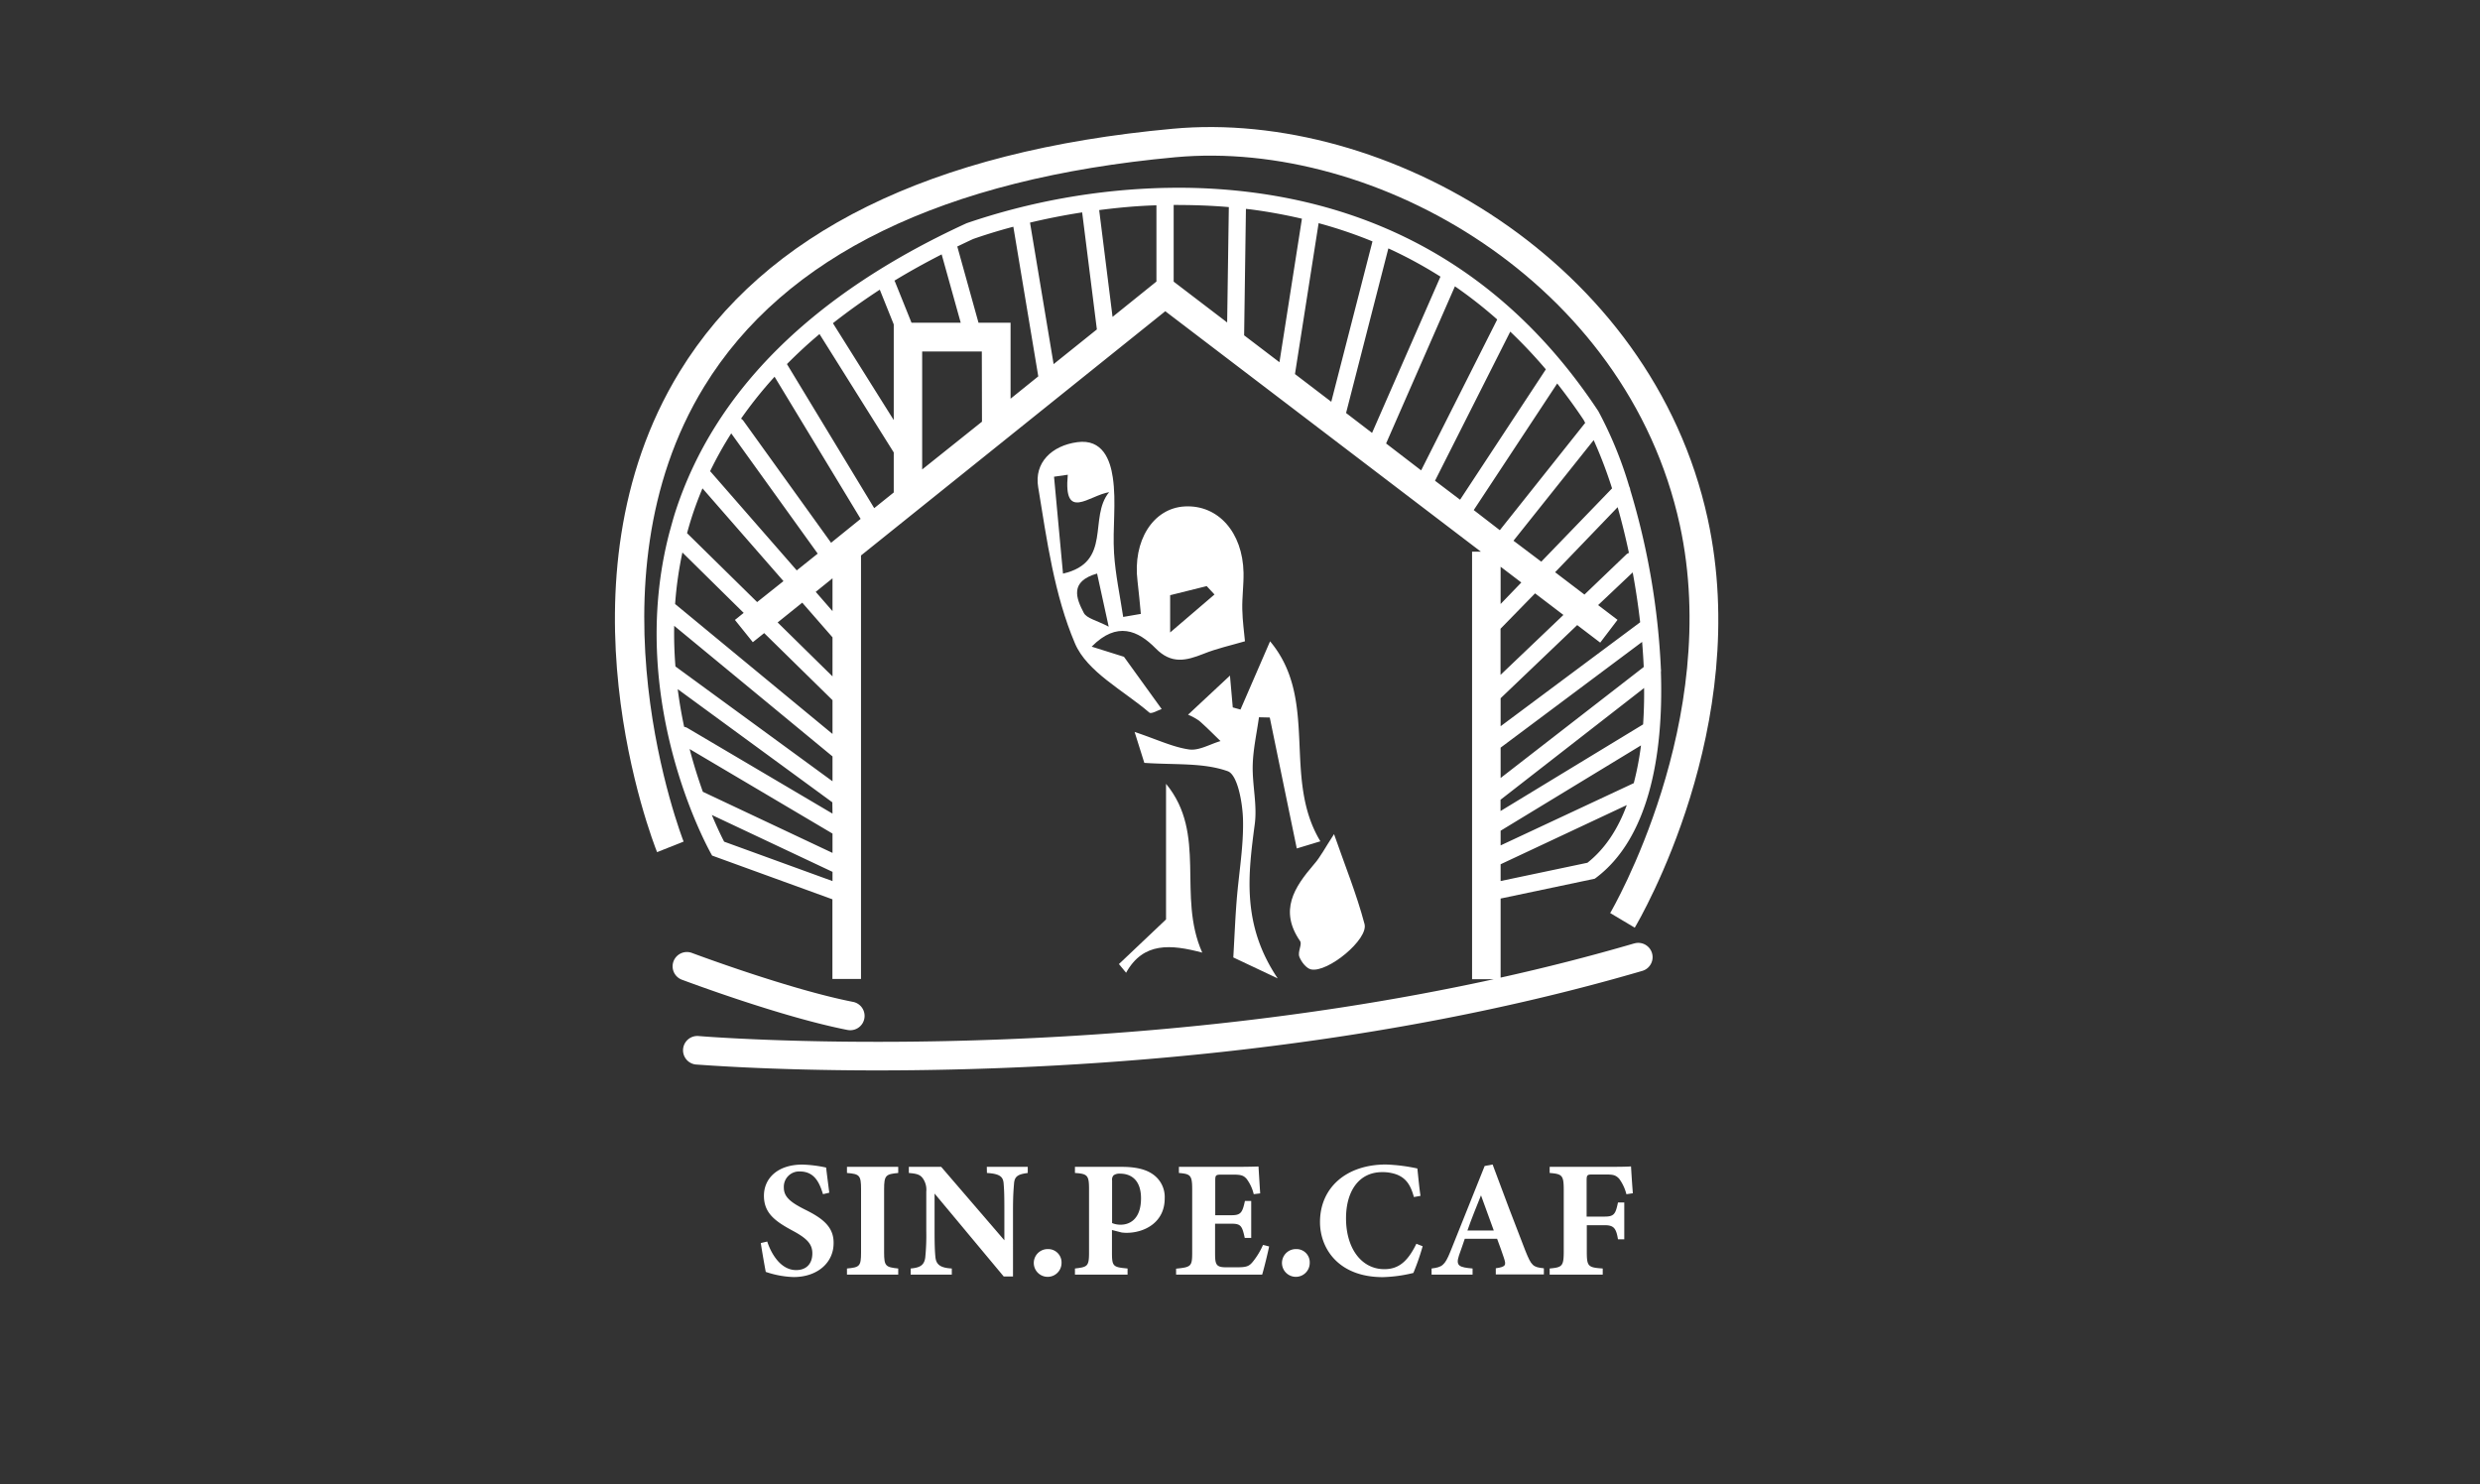 <svg xmlns="http://www.w3.org/2000/svg" id="Capa_1" data-name="Capa 1" viewBox="0 0 591.65 354.12"><rect x="0" y="0" width="591.65" height="354.12" fill="#333333" stroke="none"/><path d="M272.17,146.46c-.26-2.6-.47-5.21-.79-7.8-1.2-9.65,3.71-17.45,11.29-17.84,7.94-.41,13.81,6.18,14,15.82.05,2.9-.36,5.81-.3,8.7s.47,5.7.64,7.65c-3.42,1-6.76,1.73-9.9,3-4.14,1.63-7.63,2.54-11.43-1.33-4.13-4.19-9.17-6.55-15.24-.39l7.7,2.42,9,12.47c-.85.27-2.46,1.24-2.92.86-6.21-5.32-14.88-9.72-17.77-16.53-4.93-11.59-6.71-24.65-8.77-37.26-1-5.88,3.28-9.92,9.33-10.74s7.86,4.27,8.47,8.41c.88,5.91-.08,12.07.3,18.09.32,5.09,1.42,10.14,2.18,15.2Zm-17.43-33.2-3.28.47,2.14,23.12c11.83-2.7,6-13.37,11-19.43C259.79,118.2,253.67,124.48,254.74,113.26Zm7,23.57c-6.62,1.88-5,5.92-3.19,9.37.69,1.35,3.11,1.8,5.95,3.31C263.29,144,262.58,140.73,261.73,136.83Zm28,5-1.86-2L279.16,142v8.89Z" style="fill:#fff"></path><path d="M273,182l-2.32-7.38c5.36,1.8,9.11,3.62,13,4.18,2.36.34,5-1.28,7.5-2-1.68-1.62-3.32-3.3-5.09-4.84a13.51,13.51,0,0,0-2.66-1.45l10-9.33c.25,2.79.46,5.19.67,7.59l1.84.51L303,153c11.75,14,2.83,32.53,12,47.71l-5.63,1.71c-2.24-10.84-4.34-21-6.44-31.24l-2.58-.06c-.53,3.8-1.39,7.59-1.49,11.4-.13,4.68,1.1,9.48.49,14.07-1.59,12.07-3.16,24,5.47,36.83l-10.59-5c.3-5.33.47-9.47.8-13.6.51-6.48,1.69-13,1.51-19.41-.12-4-1.31-10.59-3.64-11.42C287.08,181.91,280.37,182.51,273,182Z" style="fill:#fff"></path><path d="M318.26,199c2.55,7.34,5.37,14.26,7.27,21.43,1,3.65-8.76,11.67-12.74,10.85-1.12-.23-2.33-1.78-2.8-3s.73-3,.16-3.78c-5-7.28-1.41-12.78,3.29-18.26C315,204.49,316.07,202.34,318.26,199Z" style="fill:#fff"></path><path d="M278.18,219.35V187c9.9,12,2.57,26.66,8.64,40.27-7.54-2-14.07-2.56-18.17,4.8L266.94,230Z" style="fill:#fff"></path><path d="M389.88,225.07c-10.61,3.1-21.27,5.81-31.88,8.16V214.37l22.45-4.73.37-.27c12.28-9.27,16.1-28.63,15.42-49.05a2.21,2.21,0,0,0,0-.68,174.89,174.89,0,0,0-7.32-42.78,1.91,1.91,0,0,0-.23-.77,94.59,94.59,0,0,0-7.38-18C361.42,68,333.74,50.5,299,45.94a137.79,137.79,0,0,0-21-1.11h-.11l-.2,0a158,158,0,0,0-47,8.39l-.17.07c-36.7,16.86-60,40-69.34,68.63-.56,1.72-1,3.43-1.48,5.13h0c-10.38,39.74,9,74.87,9.82,76.41l.37.66,28.7,10.43v19h6.82V132.52L278,74.25l75.3,57.37h-2.11v102h5.14c-96.82,21.2-188.65,13.64-189.67,13.55a3.41,3.41,0,0,0-.59,6.8c.44,0,17,1.4,43.21,1.4,43.68,0,114.29-3.78,182.52-23.74a3.41,3.41,0,1,0-1.91-6.55ZM174.45,103.39l20.63,28.69-5,4-20.52-23.51c-.05-.06-.11-.08-.16-.13A88.3,88.3,0,0,1,174.45,103.39Zm-9.36,19.81c.74-2.27,1.58-4.5,2.5-6.69l19.32,22.13-6.28,5L163.91,127.2C164.27,125.87,164.66,124.54,165.09,123.2Zm33.52,87-25.85-9.4c-.53-1-1.62-3.23-2.94-6.37L198.61,208Zm0-6.72-30.93-14.58c-1.07-3-2.16-6.4-3.16-10.2l34.09,20.17Zm0-9.37L164,173.68a2.08,2.08,0,0,0-.78-.27c-.61-2.84-1.13-5.83-1.54-9l36.89,27Zm0-7.72L161.14,159c-.25-3.14-.36-6.38-.3-9.7l37.77,31.16Zm0-11.29-37.55-31a89.49,89.49,0,0,1,1.74-12.29l14.62,14.41-2.09,1.68,4.27,5.31,2.71-2.17,16.3,16Zm0-13.73L185.52,148.5l5.87-4.72,7.22,8.27Zm0-15.57-4-4.6,4-3.23Zm-.34-16.31-20.9-29.07a2.12,2.12,0,0,0-.58-.54,99.16,99.16,0,0,1,8-10l20.53,33.91Zm14.95-12-4.66,3.74L187.74,86.86c2.43-2.45,5-4.84,7.77-7.16l17.71,28.24Zm0-17.27L198.71,77.11q5.23-4.12,11.18-8l3.33,8.29Zm.34-32.91a2.31,2.31,0,0,0-.18-.35c3.57-2.17,7.34-4.26,11.27-6.27L229.2,77H217.46Zm20.71,33.29L220,112V83.86h14.23Zm6.82-5.48V77h-7.65l-5.06-18.19c1.25-.6,2.5-1.2,3.78-1.79,2-.7,5.28-1.79,9.59-2.93l5.95,35.7Zm10.27-8.25-5.63-33.76c3.65-.87,7.84-1.73,12.44-2.44l3.51,27.92Zm24.53-19.7L265.42,75.6l-3.19-25.48c4.27-.55,8.85-1,13.66-1.14ZM378.71,205.83,358,210.19v-4l30.1-14.12C386,197.79,382.89,202.54,378.71,205.83Zm11.07-19L358,201.69v-3.5l33.49-20.36A71.47,71.47,0,0,1,389.78,186.79Zm2.2-14-34,20.66V190.8l34.25-26.66C392.27,167.06,392.18,169.94,392,172.75Zm.16-13.7L358,185.61v-7.24l33.76-25.23C391.92,155.11,392.05,157.09,392.14,159.05Zm-2.63-22.57c.72,3.9,1.32,7.89,1.78,11.9L358,173.26v-6.68l18.27-17.45,5.49,4.18,4.13-5.43-4.63-3.52Zm-23.29,5,6.76,5.15-15,14.3V150ZM358,144.1v-8.89l4.94,3.76Zm30.61-12.19a1.94,1.94,0,0,0-.69.43L378,141.85l-7-5.33L385.92,121C386.9,124.46,387.81,128.12,388.61,131.91Zm-4-15.42L367.7,134,361.07,129l19.13-24A108.16,108.16,0,0,1,384.58,116.49ZM292.76,76.93,280,67.19V48.9c4.25,0,8.65.11,13.16.51ZM296.81,80l.43-30.17,1.24.14c4.15.55,8.18,1.29,12.12,2.21l-5.36,34.24Zm12.13,9.24,5.64-36a109,109,0,0,1,12.85,4.35L317.6,95.85Zm12.19,9.29,10.09-39.27A104.7,104.7,0,0,1,343.65,66l-16.32,37.28Zm9.55,7.27L347.1,68.31a106.58,106.58,0,0,1,10.09,7.91l-18.15,36Zm11.67,8.89L360.3,79.12a116.24,116.24,0,0,1,8.49,9l-20.46,31.1Zm9.24,7L371.5,91.49c2.18,2.78,4.29,5.66,6.31,8.7.12.22.24.47.37.69l-20.37,25.61Z" style="fill:#fff"></path><path d="M168,92.22c19.15-31.21,57-49.62,112.4-54.71,47.92-4.39,107.71,29.79,120.34,87.68,10.2,46.77-16.33,92.19-16.6,92.64l5.86,3.49c1.15-1.94,28.19-48.13,17.4-97.58C394,62.32,330.56,26,279.75,30.72,222,36,182.46,55.52,162.13,88.7c-30.6,50-6.41,112-5.37,114.6l6.33-2.52C162.85,200.17,139.14,139.23,168,92.22Z" style="fill:#fff"></path><path d="M202.9,245.78a3.41,3.41,0,0,0,.64-6.75c-15.31-3-38.23-11.6-38.46-11.68a3.41,3.41,0,1,0-2.41,6.38c1,.36,23.69,8.9,39.57,12A3.68,3.68,0,0,0,202.9,245.78Z" style="fill:#fff"></path><path d="M192,288.55c-3.49-1.75-5-3.05-5-5.23a3.65,3.65,0,0,1,3.8-3.84c3.64,0,4.75,2.89,5.54,5.42l1.5-.35c-.32-2.49-.59-4.55-.75-6a30.07,30.07,0,0,0-5.66-.71c-5.93,0-9.18,3.29-9.18,7.44s2.69,6.09,6.81,8.31c3.32,1.78,4.74,3.13,4.74,5.42,0,2.53-1.46,4-3.87,4-3.88,0-6.1-4.32-6.89-6.81l-1.54.36c.28,1.86,1,6,1.19,6.88a22.64,22.64,0,0,0,6.64,1.23c5.66,0,9.54-3.41,9.54-8.07C198.94,292.7,196.25,290.64,192,288.55Z" style="fill:#fff"></path><path d="M202.06,279.84c3,.24,3.36.55,3.36,3.88v15.07c0,3.33-.35,3.56-3.36,3.84v1.46h12.23v-1.46c-3-.32-3.37-.55-3.37-3.84V283.72c0-3.33.4-3.6,3.37-3.88v-1.46H202.06Z" style="fill:#fff"></path><path d="M235.45,279.84c3.28.2,3.92,1,4,2.73.12,1.46.16,2.77.16,6.21v7.12l-15.07-17.52h-7.72v1.46c1.66.16,2.61.28,3.33,1.27a4.74,4.74,0,0,1,.83,3.2v9.38a52.59,52.59,0,0,1-.24,6.29c-.24,1.86-1.23,2.45-3.48,2.65v1.46h9.81v-1.46c-2.93-.16-3.76-1.07-3.92-2.81-.11-1.15-.19-2.69-.19-6.13v-8.94l16.49,19.78h2.22V288.78c0-3.44.12-4.79.24-6.33.12-1.78.87-2.29,3.28-2.61v-1.46h-9.77Z" style="fill:#fff"></path><path d="M250,298a3.31,3.31,0,1,0,3.25,3.28A3.18,3.18,0,0,0,250,298Z" style="fill:#fff"></path><path d="M274.81,280c-1.62-1.07-4-1.62-7.12-1.62H256.45v1.46c3,.2,3.36.55,3.36,3.88v15.11c0,3.33-.39,3.44-3.36,3.8v1.46H269v-1.46c-3.44-.32-3.72-.47-3.72-3.8v-5.38l2.3.59a9.66,9.66,0,0,0,1.18.08c4.24,0,9.1-2.45,9.1-8.19A6.6,6.6,0,0,0,274.81,280Zm-7.4,12.18a5.07,5.07,0,0,1-2.1-.39V281.62a1.53,1.53,0,0,1,.36-1.23,2.47,2.47,0,0,1,1.54-.39c2.57,0,5,1.46,5,5.89C272.2,291.12,269.23,292.18,267.41,292.18Z" style="fill:#fff"></path><path d="M298.9,301c-.87,1.07-1.47,1.34-3.68,1.34h-2.81c-2.45,0-2.53-.87-2.53-3.6v-6.8h3.83c2.3,0,2.62.47,3.25,3.4h1.54v-8.82H297c-.6,2.81-1,3.4-3.21,3.4h-3.87v-8.27c0-1.34.15-1.42,1.66-1.42h2.57c2,0,2.53.23,3.24,1a9.87,9.87,0,0,1,1.71,3.67l1.54-.19c-.16-2.46-.36-5.7-.4-6.41-.55,0-1.94.08-6.09.08H281.25v1.46c2.69.24,3.17.47,3.17,3.84v15.11c0,3.33-.24,3.52-3.84,3.88v1.42h20.53c.36-1.1,1.47-5.65,1.66-6.72l-1.46-.36A17.48,17.48,0,0,1,298.9,301Z" style="fill:#fff"></path><path d="M309.22,298a3.31,3.31,0,1,0,3.24,3.28A3.15,3.15,0,0,0,309.22,298Z" style="fill:#fff"></path><path d="M330.26,302.79c-5.42,0-9.14-4.91-9.14-12.15,0-6.21,2.89-11,8.63-11a9.85,9.85,0,0,1,3.44.56c2.1.83,3.29,2.29,4.12,5.38l1.58-.28c-.28-1.74-.55-4.67-.75-6.53a41.84,41.84,0,0,0-7.48-.95c-9.5,0-15.75,5.54-15.75,13.73,0,6.29,4.39,13.14,15,13.14a33.85,33.85,0,0,0,7.28-1,56.19,56.19,0,0,0,2.21-6.37l-1.5-.59C335.8,301.05,333.59,302.79,330.26,302.79Z" style="fill:#fff"></path><path d="M363.89,298.36c-2.57-6.61-5.26-13.65-7.8-20.54l-1.9.36L346,298.63c-1.34,3.33-2,3.68-4.47,4v1.46h9.78v-1.46c-3.13-.28-4.08-.59-3.25-3.09.4-1.22,1-2.73,1.39-4h7.71c.6,1.58,1.23,3.36,1.62,4.55.56,1.7.56,2.13-1.93,2.49v1.46h11.47v-1.46C365.71,302.31,365.35,302,363.89,298.36Zm-13.81-4.79c1-2.89,2.1-5.54,3.24-8.39l3.05,8.39Z" style="fill:#fff"></path><path d="M383.11,278.38H369.7v1.46c3,.24,3.36.55,3.36,4.07v14.57c0,3.64-.36,3.87-3.36,4.15v1.46h12.66v-1.46c-3.56-.24-3.8-.51-3.8-4.15V292.3h4.23c2.18,0,2.77.68,3.21,3.37h1.5v-8.79H386c-.59,2.77-.91,3.37-3.25,3.37h-4.23v-8.63c0-1.34.16-1.42,1.5-1.42h3c1.9,0,2.42.15,3.25,1a10.61,10.61,0,0,1,1.74,3.71l1.54-.23c-.2-2.34-.4-5.74-.44-6.41C388.49,278.34,386.51,278.38,383.11,278.38Z" style="fill:#fff"></path></svg>
